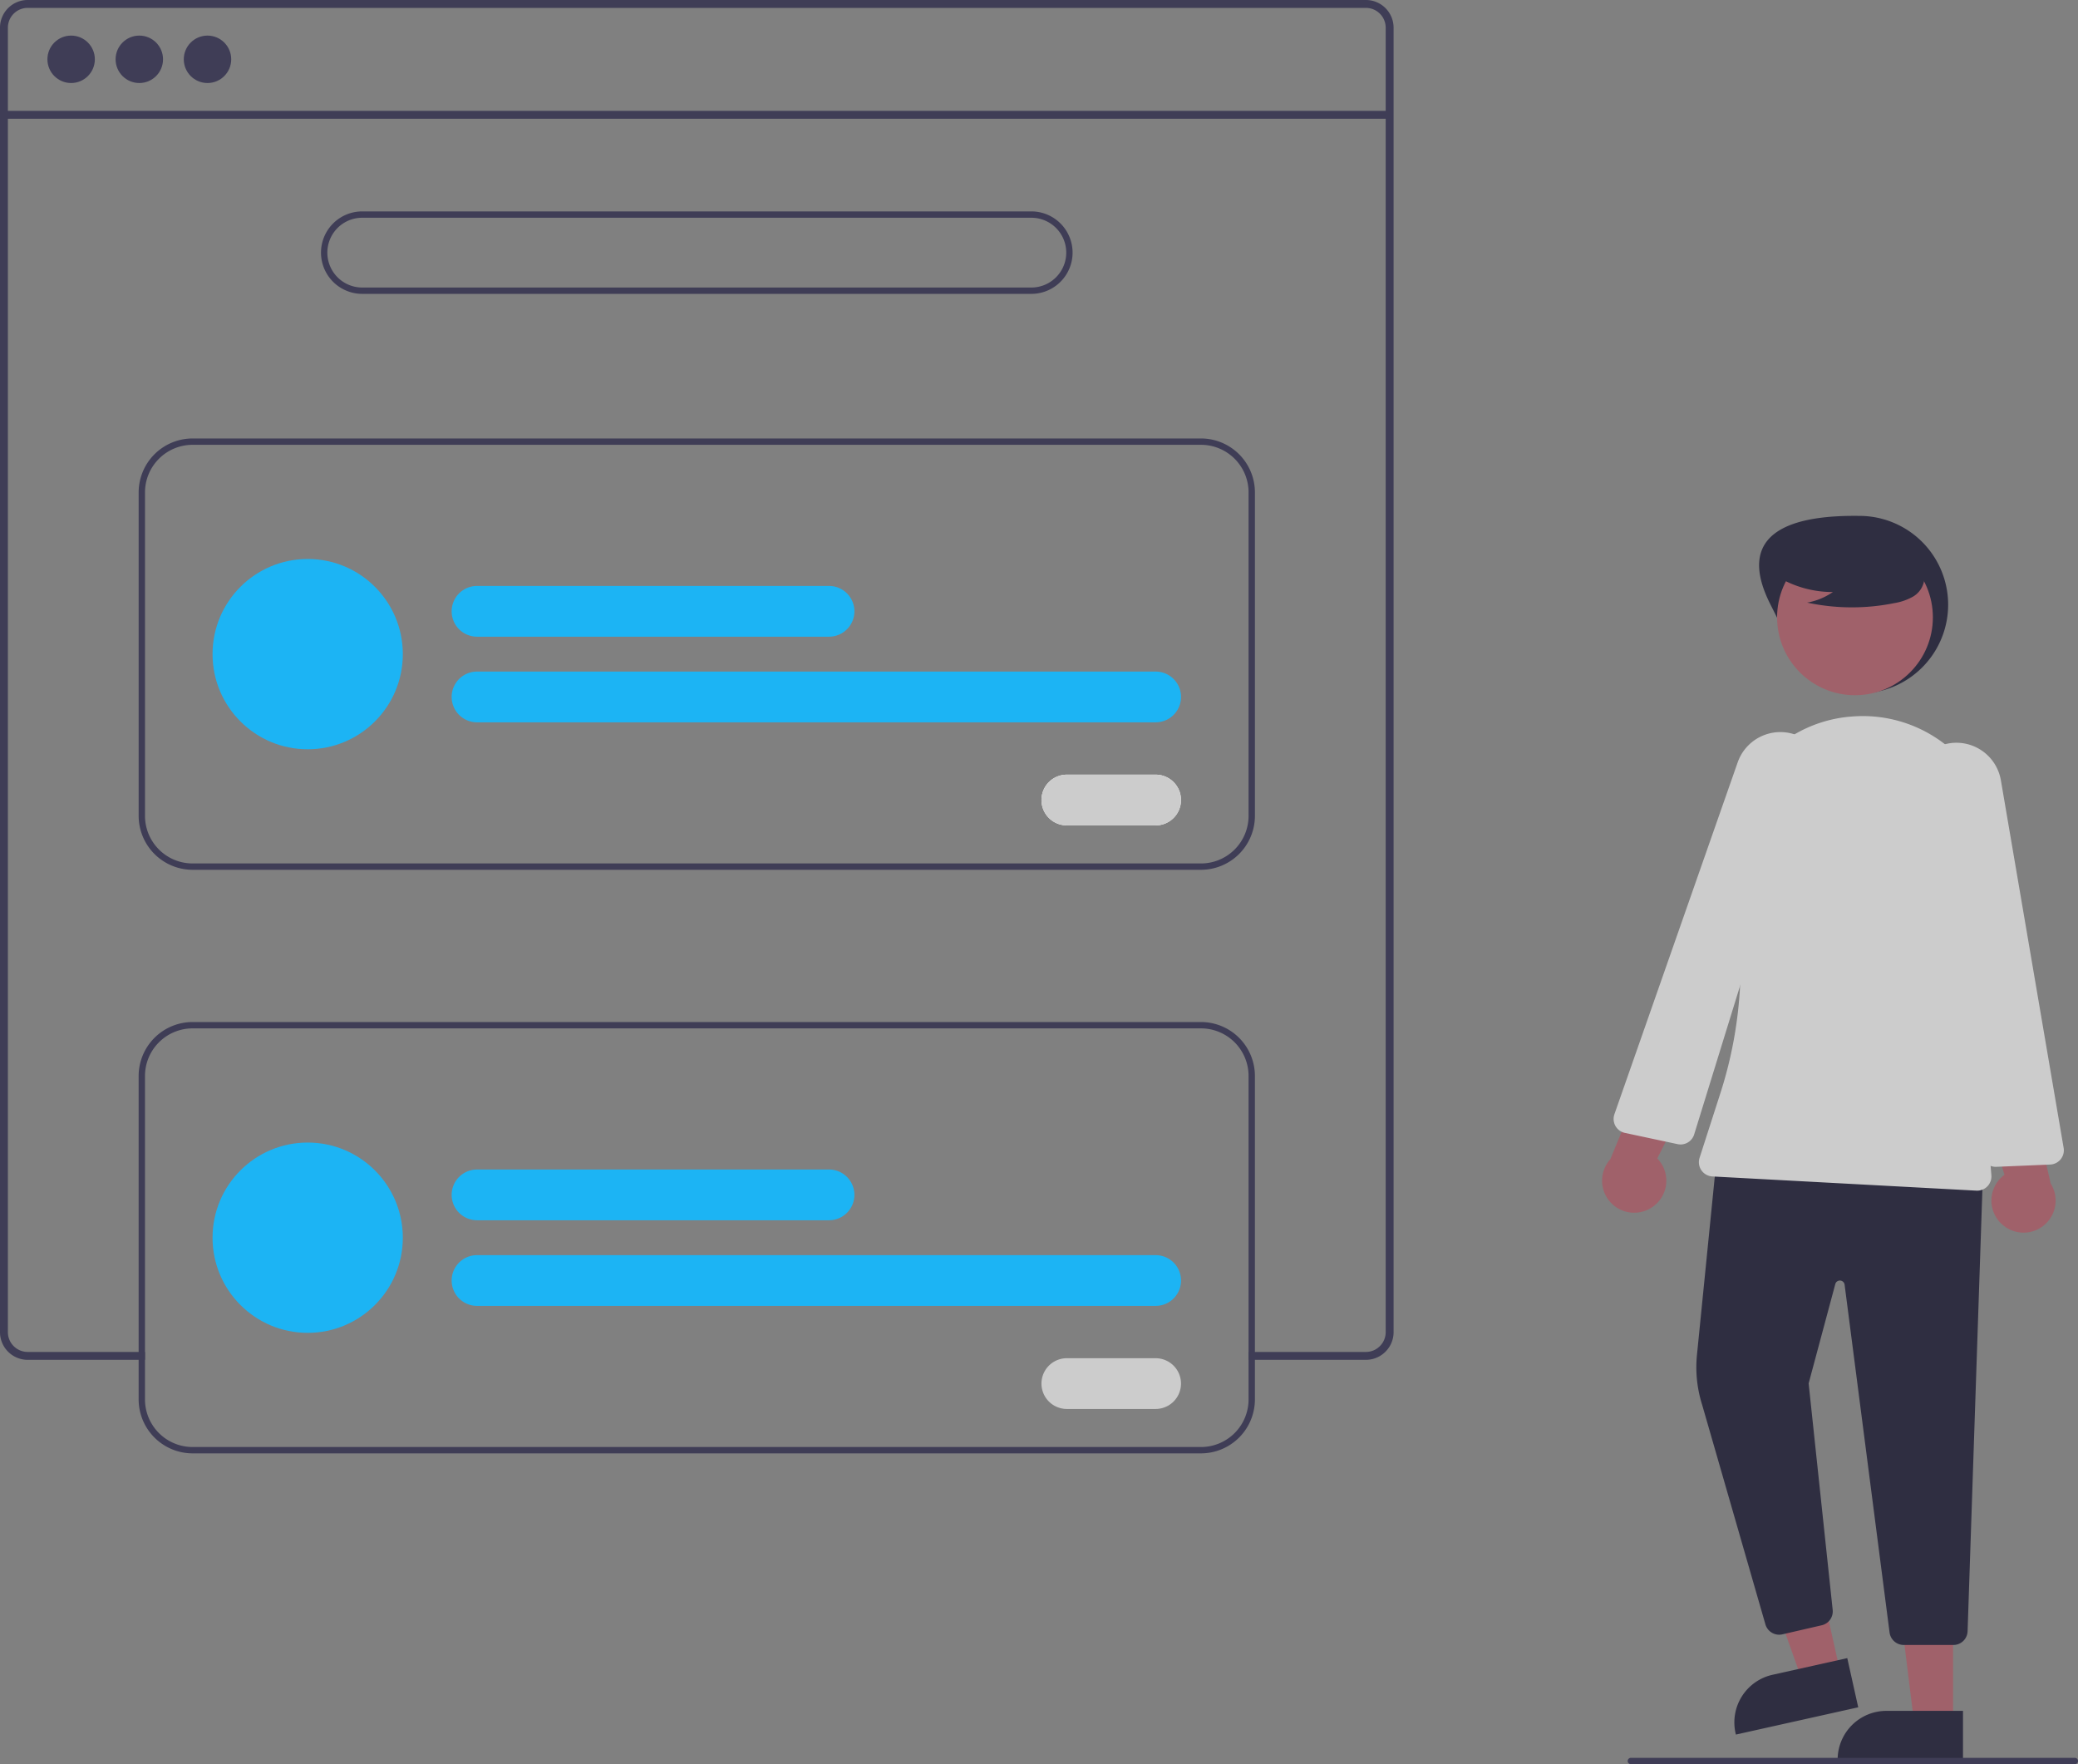 <svg xmlns="http://www.w3.org/2000/svg" xmlns:xlink="http://www.w3.org/1999/xlink" data-name="Layer 1" width="655.272" height="556.25" viewBox="0 0 655.272 556.25"><rect x="0" y="0" width="655.272" height="556.25" fill="#808080" stroke="none"/><path d="M830.688,362.537c7.011,13.784,12.536,28,28,28a28,28,0,0,0,0-56C842.972,334.34,817.639,336.881,830.688,362.537Z" transform="translate(-272.364 -171.875)" fill="#2f2e41"></path><polygon points="580.332 527.399 568.366 530.065 552.386 485.179 570.047 481.243 580.332 527.399" fill="#a0616a"></polygon><path d="M858.333,710.193l-38.584,8.598-.109-.488a15.386,15.386,0,0,1,11.671-18.365l.001-0,23.566-5.251Z" transform="translate(-272.364 -171.875)" fill="#2f2e41"></path><polygon points="615.88 543.442 603.62 543.442 597.787 496.154 615.882 496.155 615.88 543.442" fill="#a0616a"></polygon><path d="M891.37,727.202l-39.531-.001v-.5a15.386,15.386,0,0,1,15.386-15.386h.001l24.144.001Z" transform="translate(-272.364 -171.875)" fill="#2f2e41"></path><path d="M888.325,690.537H872.678a4.517,4.517,0,0,1-4.458-3.891l-14.184-109.717a1.5,1.5,0,0,0-2.935-.185l-8.406,31.329,7.577,71.352a4.496,4.496,0,0,1-3.458,4.903l-12.412,2.864a4.522,4.522,0,0,1-5.303-3.031l-19.988-69.366a39.109,39.109,0,0,1-1.627-15.747l6.253-62.534.474.023,83.493,4.023-4.882,145.633A4.483,4.483,0,0,1,888.325,690.537Z" transform="translate(-272.364 -171.875)" fill="#2f2e41"></path><circle cx="584.946" cy="194.646" r="24.561" fill="#a0616a"></circle><path d="M895.835,547.296c-.081,0-.162-.002-.243-.007l-83.246-4.476a4.499,4.499,0,0,1-4.042-5.872l6.589-20.459a132.358,132.358,0,0,0,3.497-67.876,42.362,42.362,0,0,1,7.525-34.145,41.734,41.734,0,0,1,30.16-16.646h0q.612-.048,1.227-.086a42.172,42.172,0,0,1,44.194,48.351l-5.804,38.973,4.627,57.382a4.5,4.5,0,0,1-4.484,4.861Z" transform="translate(-272.364 -171.875)" fill="#ccc"></path><path d="M793.399,552.476a10.056,10.056,0,0,0,1.57-15.339l16.028-31.939L792.556,507.382l-12.394,29.995a10.11,10.11,0,0,0,13.236,15.1Z" transform="translate(-272.364 -171.875)" fill="#a0616a"></path><path d="M903.434,557.681a10.056,10.056,0,0,1,1.015-15.386l-10.466-34.168,17.817,5.235,7.207,31.644a10.11,10.11,0,0,1-15.573,12.675Z" transform="translate(-272.364 -171.875)" fill="#a0616a"></path><path d="M901.701,539.782a4.477,4.477,0,0,1-4.455-3.909l-8.328-62.823-13.286-49.093a14.188,14.188,0,0,1,13.347-17.889h0a14.244,14.244,0,0,1,14.334,11.796L923.108,533.808a4.501,4.501,0,0,1-4.246,5.253l-16.965.717C901.832,539.78,901.766,539.782,901.701,539.782Z" transform="translate(-272.364 -171.875)" fill="#ccc"></path><path d="M802.322,532.726a4.6,4.6,0,0,1-.958-.102l-16.606-3.541a4.5,4.5,0,0,1-3.308-5.889L820.342,412.189a14.265,14.265,0,0,1,16.104-9.235h0a14.189,14.189,0,0,1,10.17,19.868l-21.327,46.243-18.686,60.487A4.474,4.474,0,0,1,802.322,532.726Z" transform="translate(-272.364 -171.875)" fill="#ccc"></path><path d="M831.247,352.64A33.405,33.405,0,0,0,850.338,358.54a20.471,20.471,0,0,1-8.114,3.338,67.359,67.359,0,0,0,27.514.155,17.807,17.807,0,0,0,5.76-1.978,7.289,7.289,0,0,0,3.555-4.755c.604-3.449-2.083-6.582-4.876-8.693a35.967,35.967,0,0,0-30.224-6.04c-3.376.873-6.759,2.347-8.951,5.059s-2.843,6.891-.753,9.684Z" transform="translate(-272.364 -171.875)" fill="#2f2e41"></path><path d="M703.084,171.875h-422a8.728,8.728,0,0,0-8.72,8.72v411.32a8.728,8.728,0,0,0,8.72,8.72h37v-2.49h-37a6.237,6.237,0,0,1-6.23-6.23V180.595a6.237,6.237,0,0,1,6.23-6.23h422a6.24,6.24,0,0,1,6.24,6.23v411.32a6.179,6.179,0,0,1-1.03,3.42,6.446,6.446,0,0,1-2.36,2.12,6.186,6.186,0,0,1-2.85.69h-37v2.49h37a8.712,8.712,0,0,0,6.63-3.06,1.946,1.946,0,0,0,.19-.24,8.153,8.153,0,0,0,1.25-2.11,8.499,8.499,0,0,0,.66-3.31V180.595A8.73,8.73,0,0,0,703.084,171.875Z" transform="translate(-272.364 -171.875)" fill="#3f3d56"></path><rect x="1.242" y="34.953" width="436.957" height="2.493" fill="#3f3d56"></rect><circle cx="22.431" cy="18.7" r="7.478" fill="#3f3d56"></circle><circle cx="43.932" cy="18.7" r="7.478" fill="#3f3d56"></circle><circle cx="65.432" cy="18.7" r="7.478" fill="#3f3d56"></circle><path d="M597.589,264.531h-211a13,13,0,0,1,0-26h211a13,13,0,0,1,0,26Zm-211-24a11,11,0,0,0,0,22h211a11,11,0,0,0,0-22Z" transform="translate(-272.364 -171.875)" fill="#3f3d56"></path><path d="M651.088,446.125h-318a17.019,17.019,0,0,1-17-17v-102a17.019,17.019,0,0,1,17-17h318a17.019,17.019,0,0,1,17,17v102A17.019,17.019,0,0,1,651.088,446.125Zm-318-134a15.017,15.017,0,0,0-15,15v102a15.017,15.017,0,0,0,15,15h318a15.017,15.017,0,0,0,15-15v-102a15.017,15.017,0,0,0-15-15Z" transform="translate(-272.364 -171.875)" fill="#3f3d56"></path><path d="M533.789,372.625h-111a8,8,0,1,1,0-16h111a8,8,0,0,1,0,16Z" transform="translate(-272.364 -171.875)" fill="#1cb4f4"></path><path d="M636.789,399.625h-214a8,8,0,1,1,0-16h214a8,8,0,0,1,0,16Z" transform="translate(-272.364 -171.875)" fill="#1cb4f4"></path><circle cx="97.024" cy="206.25" r="30" fill="#1cb4f4"></circle><path d="M636.778,432.125h-28a8,8,0,1,1,0-16h28a8,8,0,0,1,0,16Z" transform="translate(-272.364 -171.875)" fill="#fff"></path><path d="M636.778,432.125h-28a8,8,0,1,1,0-16h28a8,8,0,0,1,0,16Z" transform="translate(-272.364 -171.875)" fill="#ccc"></path><path d="M651.084,494.125h-318a17.024,17.024,0,0,0-17,17v102a17.024,17.024,0,0,0,17,17h318a17.018,17.018,0,0,0,17-17v-102A17.018,17.018,0,0,0,651.084,494.125Zm15,119a15.012,15.012,0,0,1-15,15h-318a15.018,15.018,0,0,1-15-15v-102a15.018,15.018,0,0,1,15-15h318a15.012,15.012,0,0,1,15,15Z" transform="translate(-272.364 -171.875)" fill="#3f3d56"></path><path d="M533.789,556.625h-111a8,8,0,1,1,0-16h111a8,8,0,0,1,0,16Z" transform="translate(-272.364 -171.875)" fill="#1cb4f4"></path><path d="M636.789,583.625h-214a8,8,0,1,1,0-16h214a8,8,0,0,1,0,16Z" transform="translate(-272.364 -171.875)" fill="#1cb4f4"></path><circle cx="97.024" cy="390.25" r="30" fill="#1cb4f4"></circle><path d="M636.778,616.125h-28a8,8,0,1,1,0-16h28a8,8,0,0,1,0,16Z" transform="translate(-272.364 -171.875)" fill="#ccc"></path><path d="M926.636,728.125h-140a1,1,0,0,1,0-2h140a1,1,0,1,1,0,2Z" transform="translate(-272.364 -171.875)" fill="#3f3d56"></path></svg>